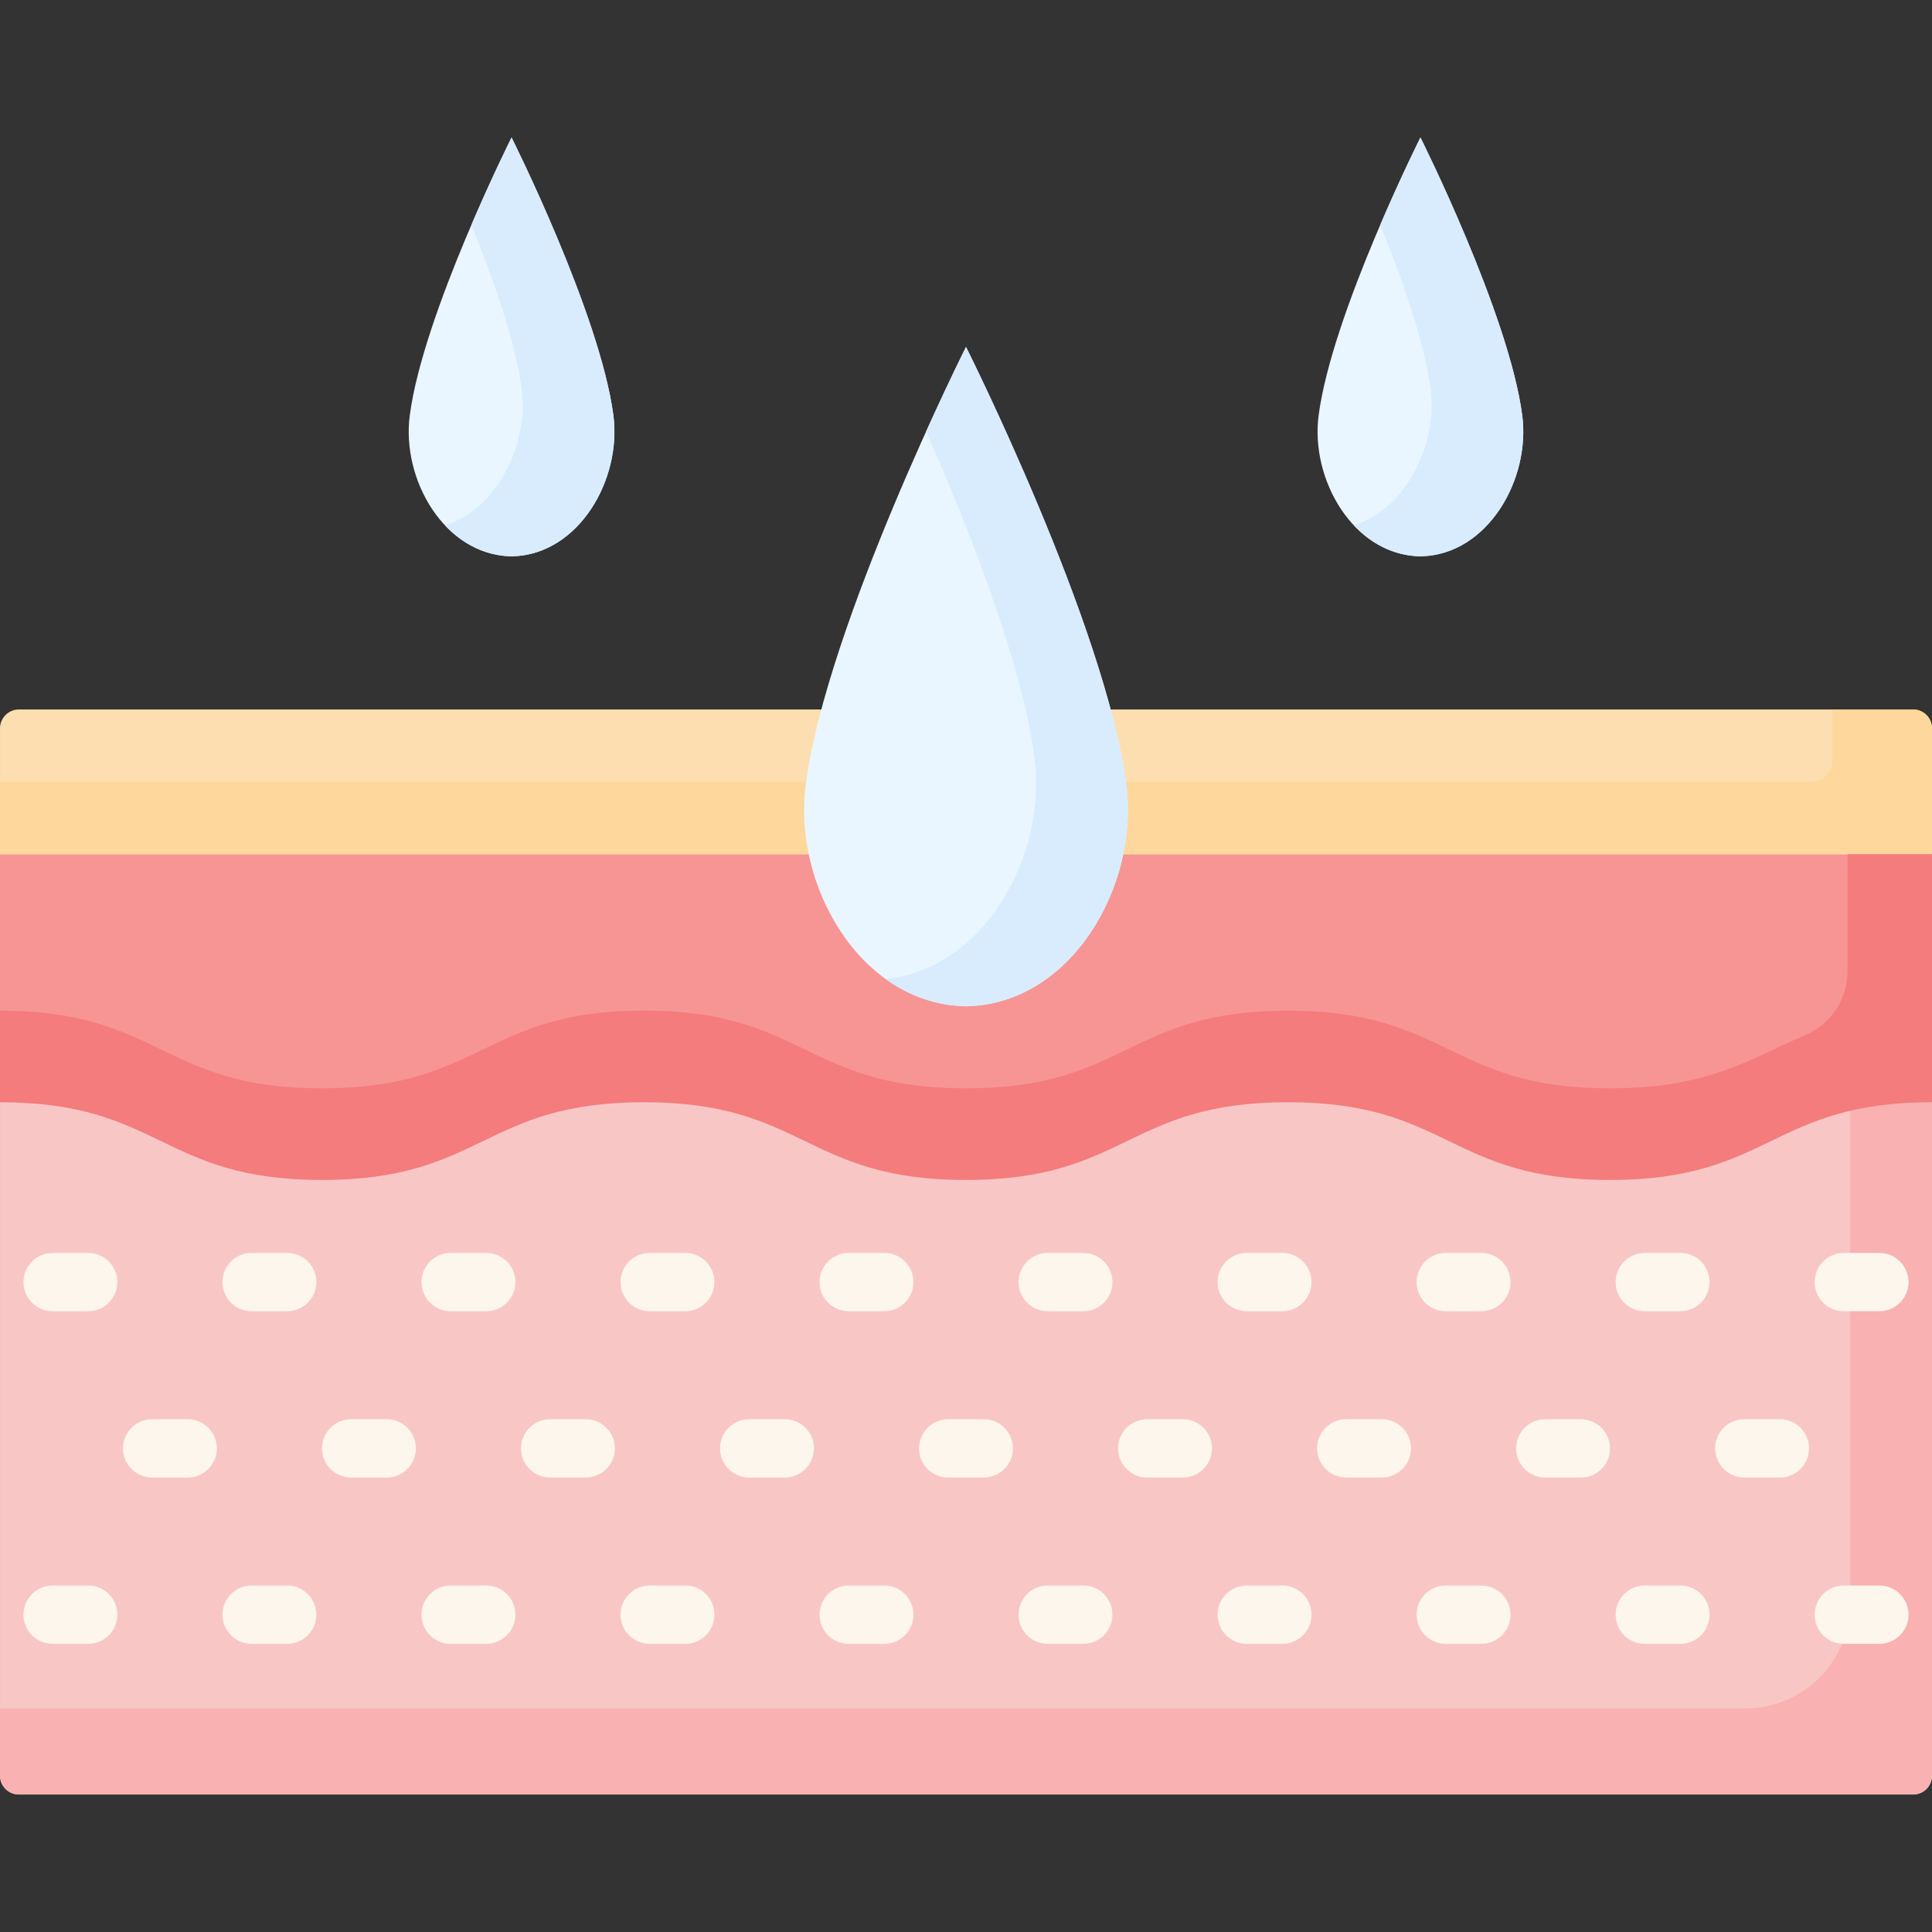 <svg xmlns="http://www.w3.org/2000/svg" xmlns:xlink="http://www.w3.org/1999/xlink" width="512" height="512" x="0" y="0" viewBox="0 0 512 512" style="enable-background:new 0 0 512 512" xml:space="preserve" class=""><rect x="0" y="0" width="512" height="512" fill="#333333" stroke="none"/><g><g fill="#eaf6ff"><path d="M403.405 110.043c-3.555-26.911-26.976-73.603-26.976-73.603s-23.42 46.692-26.976 73.603c-2.254 17.063 9.21 36.878 26.653 37.38v.024c.109 0 .214-.01.323-.012.108.002.214.012.323.012v-.024c17.442-.502 28.907-20.317 26.653-37.38zM162.548 110.043c-3.555-26.911-26.976-73.603-26.976-73.603s-23.42 46.692-26.976 73.603c-2.254 17.063 9.21 36.878 26.653 37.38v.024c.109 0 .214-.01.323-.012.108.002.214.012.323.012v-.024c17.443-.502 28.907-20.317 26.653-37.38z" fill="#eaf6ff" opacity="1" data-original="#eaf6ff"></path></g><g fill="#d8ecfe"><path d="M376.751 147.424v.021c-.103 0-.216-.01-.319-.01-.113 0-.216.01-.33.01v-.021c-6.838-.196-12.759-3.367-17.3-8.176 13.778-4.418 22.253-21.399 20.286-36.289-1.637-12.398-7.497-29.008-13.335-43.301 5.705-13.315 10.679-23.221 10.679-23.221s23.417 46.7 26.97 73.608c2.254 17.062-9.207 36.874-26.651 37.379zM135.899 147.424v.021c-.113 0-.216-.01-.33-.01-.103 0-.216.01-.319.01v-.021c-6.838-.196-12.759-3.367-17.3-8.176 13.778-4.418 22.253-21.399 20.286-36.289-1.636-12.399-7.506-29.009-13.335-43.312 5.705-13.315 10.668-23.211 10.668-23.211s23.427 46.7 26.98 73.608c2.256 17.063-9.216 36.875-26.65 37.38z" fill="#d8ecfe" opacity="1" data-original="#d8ecfe" class=""></path></g><path fill="#f79595" d="M.003 292.107c42.665 0 42.665 20.595 85.33 20.595 42.666 0 42.666-20.595 85.331-20.595s42.665 20.595 85.33 20.595c42.666 0 42.666-20.595 85.332-20.595 42.668 0 42.668 20.595 85.336 20.595s42.668-20.595 85.336-20.595v-65.72l-6.222-9.764-499.552-2.67-6.222 12.434v65.72z" opacity="1" data-original="#f79595"></path><path fill="#fddeb0" d="M506.999 188.024H5.003a5 5 0 0 0-5 5v33.363h511.996v-33.363a5 5 0 0 0-5-5z" opacity="1" data-original="#fddeb0"></path><path fill="#fdd79b" d="M512 193.028v33.359H.001v-19.185h479.981a5.645 5.645 0 0 0 5.645-5.645v-13.529H507a5 5 0 0 1 5 5z" opacity="1" data-original="#fdd79b"></path><path fill="#f9c6c6" d="M506.999 475.564H5.003a5 5 0 0 1-5-5v-188.75c42.665 0 42.665 20.595 85.33 20.595 42.666 0 42.666-20.595 85.331-20.595s42.665 20.595 85.33 20.595c42.666 0 42.666-20.595 85.332-20.595 42.668 0 42.668 20.595 85.336 20.595s42.668-20.595 85.336-20.595v188.75a4.999 4.999 0 0 1-4.999 5z" opacity="1" data-original="#f9c6c6"></path><path fill="#f9b1b1" d="M511.999 292.111v178.453a5 5 0 0 1-5 5H5a5 5 0 0 1-5-5v-17.82h462.484c15.38 0 27.849-12.468 27.849-27.849V294.367c5.91-1.38 12.882-2.256 21.666-2.256z" opacity="1" data-original="#f9b1b1"></path><path fill="#f47c7c" d="M511.999 226.387v65.72c-42.674 0-42.674 20.595-85.337 20.595-42.673 0-42.673-20.595-85.337-20.595-42.663 0-42.663 20.595-85.336 20.595-42.663 0-42.663-20.595-85.326-20.595S128 312.702 85.337 312.702c-42.673 0-42.673-20.595-85.337-20.595v-24.282c42.663 0 42.663 20.595 85.337 20.595 42.663 0 42.663-20.595 85.326-20.595s42.663 20.595 85.326 20.595c42.673 0 42.673-20.595 85.336-20.595s42.663 20.595 85.337 20.595c26.603 0 37.255-8.012 51.621-14.04 6.832-2.867 11.328-9.49 11.328-16.899v-31.094z" opacity="1" data-original="#f47c7c"></path><path fill="#fdf6ec" d="M23.369 347.487h-9.421a7.723 7.723 0 1 1 0-15.446h9.421a7.723 7.723 0 1 1 0 15.446zM76.112 347.487h-9.421a7.723 7.723 0 1 1 0-15.446h9.421a7.723 7.723 0 1 1 0 15.446zM128.854 347.487h-9.421a7.723 7.723 0 1 1 0-15.446h9.421c4.265 0 7.723 3.457 7.723 7.723s-3.457 7.723-7.723 7.723zM181.597 347.487h-9.421a7.723 7.723 0 1 1 0-15.446h9.421a7.723 7.723 0 1 1 0 15.446zM234.34 347.487h-9.421a7.723 7.723 0 1 1 0-15.446h9.421a7.723 7.723 0 1 1 0 15.446zM287.082 347.487h-9.421a7.723 7.723 0 1 1 0-15.446h9.421c4.265 0 7.723 3.457 7.723 7.723s-3.457 7.723-7.723 7.723zM339.825 347.487h-9.421a7.723 7.723 0 1 1 0-15.446h9.421c4.265 0 7.723 3.457 7.723 7.723s-3.457 7.723-7.723 7.723zM392.568 347.487h-9.421a7.723 7.723 0 1 1 0-15.446h9.421a7.723 7.723 0 1 1 0 15.446zM445.311 347.487h-9.421a7.723 7.723 0 1 1 0-15.446h9.421a7.723 7.723 0 1 1 0 15.446zM498.053 347.487h-9.421a7.723 7.723 0 1 1 0-15.446h9.421c4.265 0 7.723 3.457 7.723 7.723s-3.457 7.723-7.723 7.723zM49.74 391.559h-9.421a7.723 7.723 0 1 1 0-15.446h9.421c4.265 0 7.723 3.457 7.723 7.723s-3.457 7.723-7.723 7.723zM102.483 391.559h-9.421a7.723 7.723 0 1 1 0-15.446h9.421c4.265 0 7.723 3.457 7.723 7.723s-3.457 7.723-7.723 7.723zM155.226 391.559h-9.421a7.723 7.723 0 1 1 0-15.446h9.421a7.723 7.723 0 1 1 0 15.446zM207.969 391.559h-9.421a7.723 7.723 0 1 1 0-15.446h9.421a7.723 7.723 0 1 1 0 15.446zM260.711 391.559h-9.421a7.723 7.723 0 1 1 0-15.446h9.421c4.265 0 7.723 3.457 7.723 7.723s-3.457 7.723-7.723 7.723zM313.454 391.559h-9.421a7.723 7.723 0 1 1 0-15.446h9.421a7.723 7.723 0 1 1 0 15.446zM366.197 391.559h-9.421a7.723 7.723 0 1 1 0-15.446h9.421a7.723 7.723 0 1 1 0 15.446zM418.94 391.559h-9.421a7.723 7.723 0 1 1 0-15.446h9.421a7.723 7.723 0 1 1 0 15.446zM471.682 391.559h-9.421a7.723 7.723 0 1 1 0-15.446h9.421c4.265 0 7.723 3.457 7.723 7.723s-3.457 7.723-7.723 7.723zM23.369 435.63h-9.421a7.723 7.723 0 1 1 0-15.446h9.421a7.723 7.723 0 1 1 0 15.446zM76.112 435.63h-9.421a7.723 7.723 0 1 1 0-15.446h9.421a7.723 7.723 0 1 1 0 15.446zM128.854 435.63h-9.421a7.723 7.723 0 1 1 0-15.446h9.421c4.265 0 7.723 3.457 7.723 7.723s-3.457 7.723-7.723 7.723zM181.597 435.63h-9.421a7.723 7.723 0 1 1 0-15.446h9.421a7.723 7.723 0 1 1 0 15.446zM234.34 435.63h-9.421a7.723 7.723 0 1 1 0-15.446h9.421a7.723 7.723 0 1 1 0 15.446zM287.082 435.63h-9.421a7.723 7.723 0 1 1 0-15.446h9.421c4.265 0 7.723 3.457 7.723 7.723s-3.457 7.723-7.723 7.723zM339.825 435.63h-9.421a7.723 7.723 0 1 1 0-15.446h9.421c4.265 0 7.723 3.457 7.723 7.723s-3.457 7.723-7.723 7.723zM392.568 435.63h-9.421a7.723 7.723 0 1 1 0-15.446h9.421a7.723 7.723 0 1 1 0 15.446zM445.311 435.63h-9.421a7.723 7.723 0 1 1 0-15.446h9.421a7.723 7.723 0 1 1 0 15.446zM498.053 435.63h-9.421a7.723 7.723 0 1 1 0-15.446h9.421c4.265 0 7.723 3.457 7.723 7.723s-3.457 7.723-7.723 7.723z" opacity="1" data-original="#fdf6ec"></path><path fill="#eaf6ff" d="M298.464 207.806C292.867 165.444 256 91.944 256 91.944s-36.867 73.5-42.464 115.862c-3.549 26.859 14.499 58.051 41.955 58.842v.037c.171 0 .338-.016.508-.018.17.003.337.018.508.018v-.037c27.459-.791 45.506-31.983 41.957-58.842z" opacity="1" data-original="#eaf6ff"></path><path fill="#d8ecfe" d="M256.505 266.65v.031c-.165 0-.33-.011-.505-.011s-.34.011-.505.011v-.031c-7.795-.226-14.839-2.904-20.842-7.239 26.074-2.513 42.941-32.644 39.502-58.686-3.326-25.116-17.63-61.178-28.73-86.377 6.086-13.459 10.576-22.408 10.576-22.408s36.866 73.505 42.467 115.869c3.543 26.857-14.499 58.048-41.963 58.841z" opacity="1" data-original="#d8ecfe" class=""></path></g></svg>